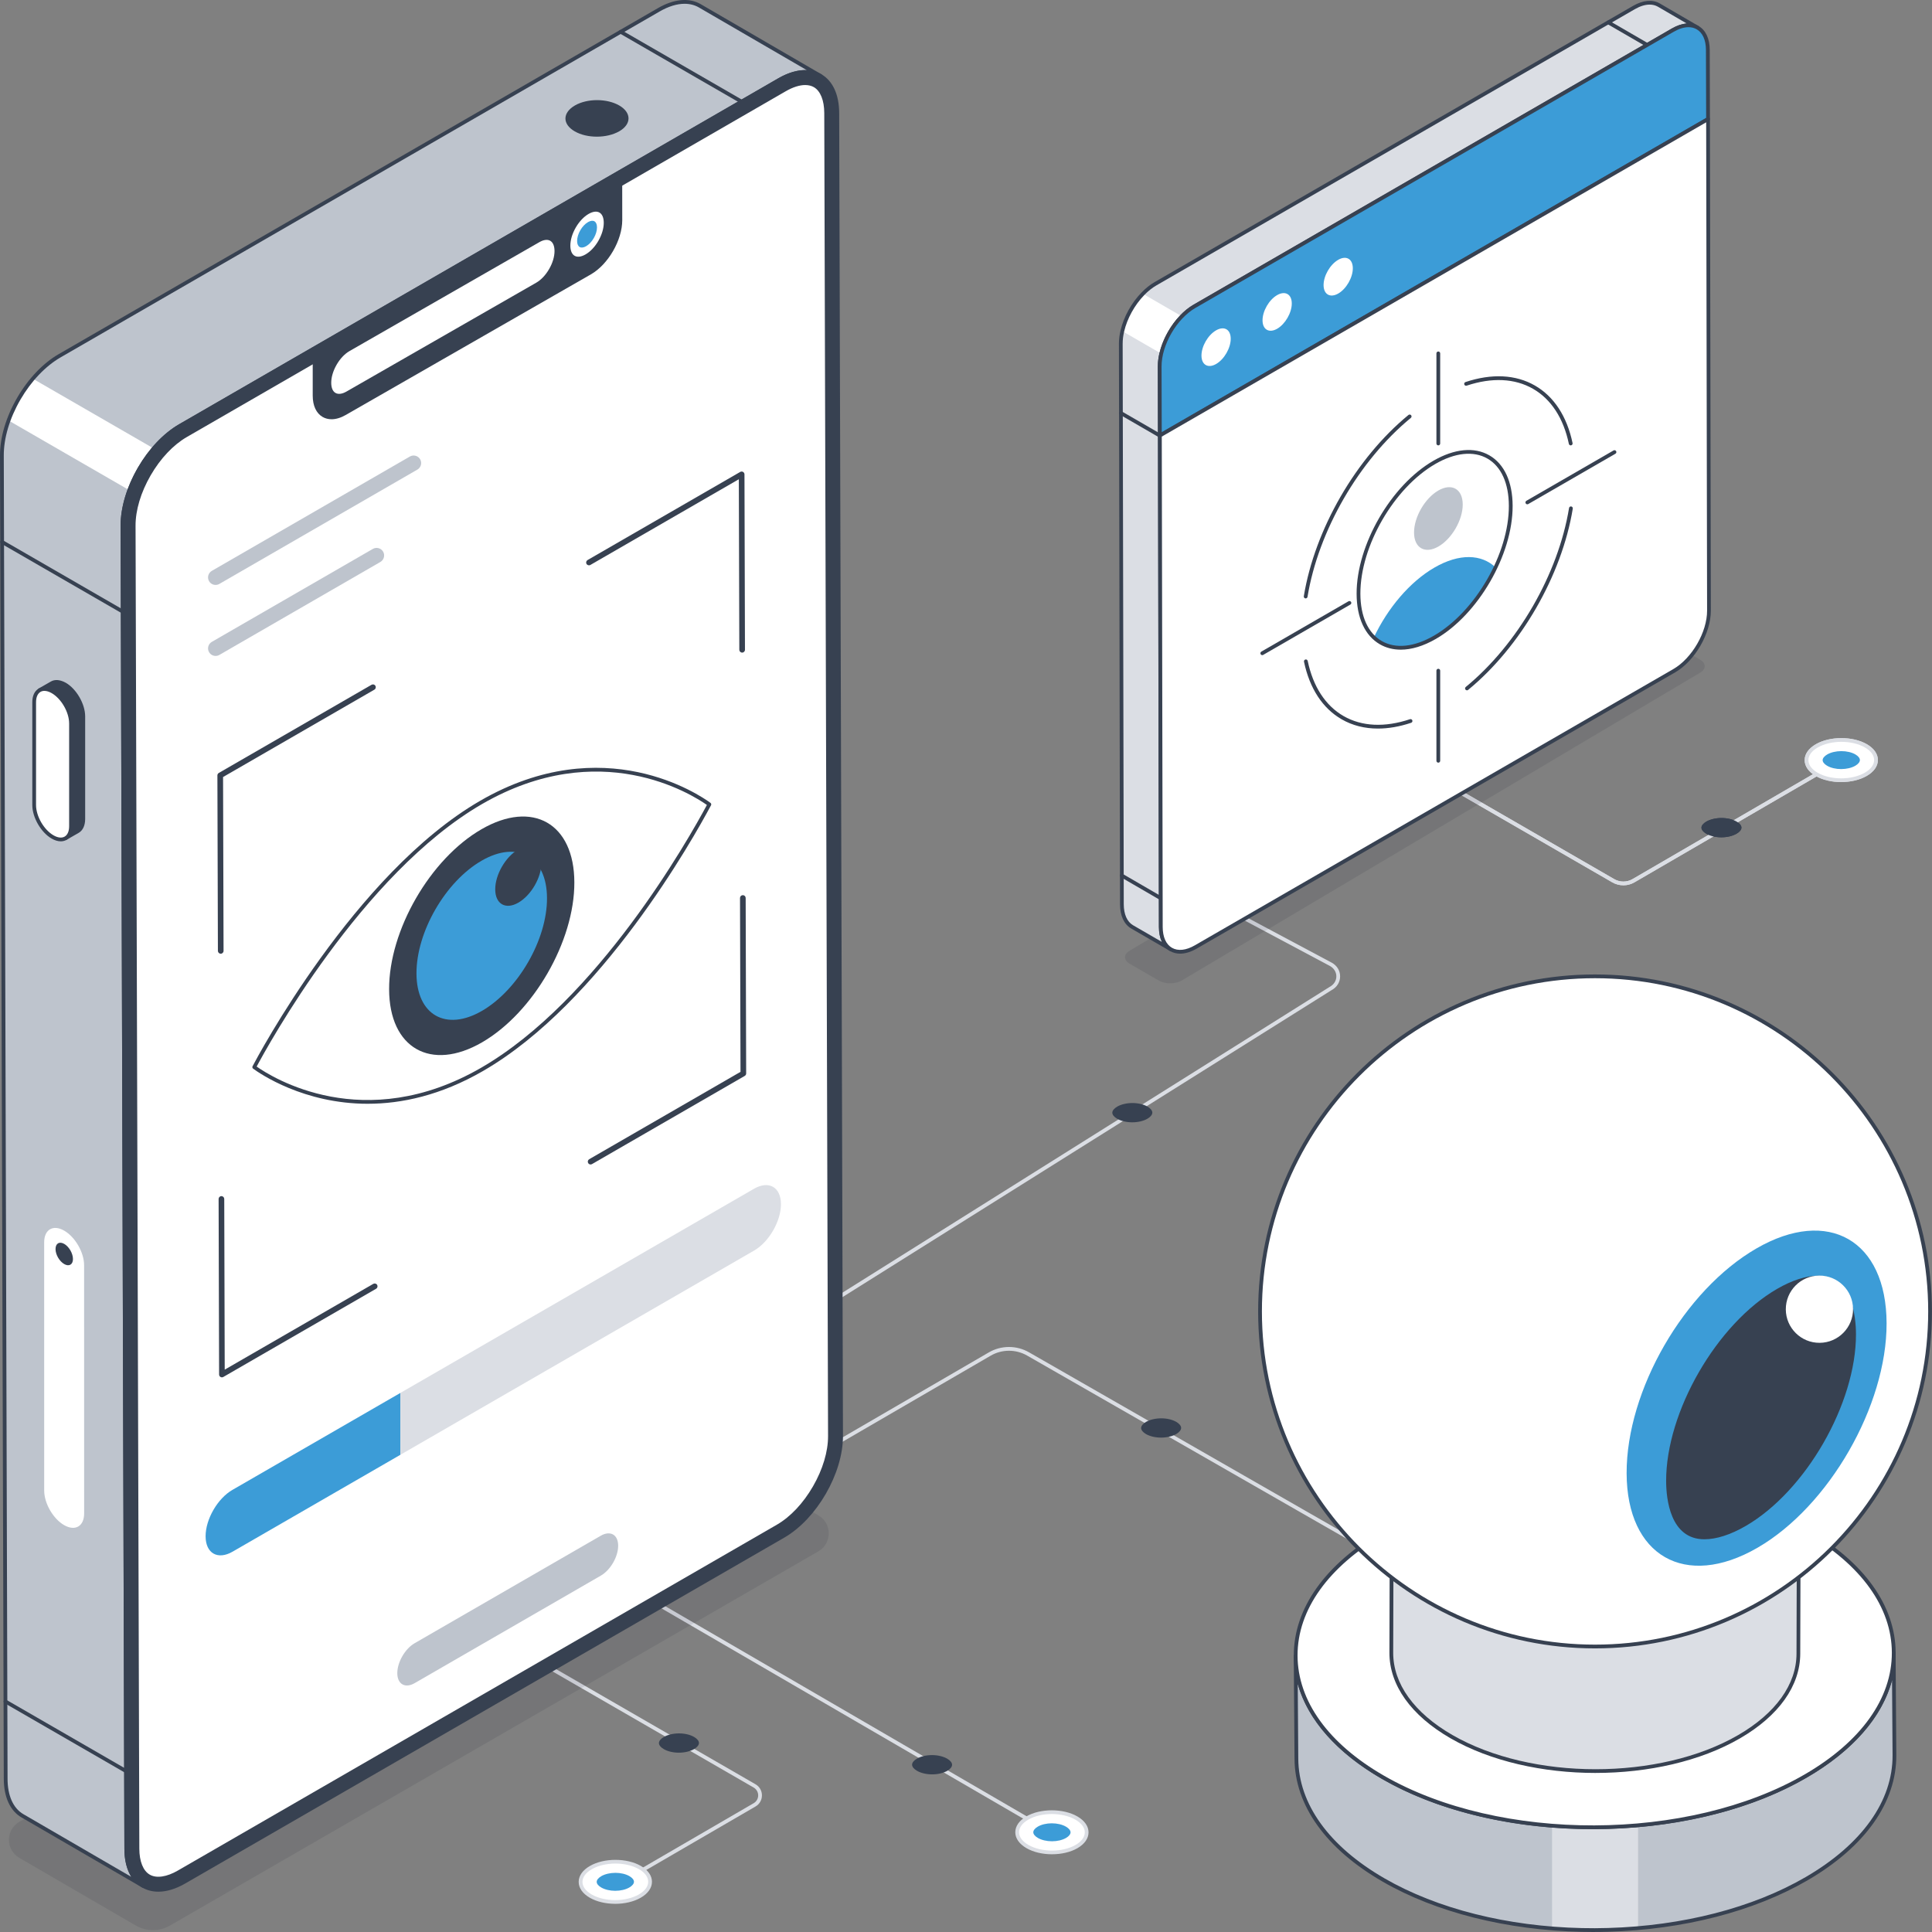 <svg width="160" height="160" viewBox="0 0 160 160" fill="none" xmlns="http://www.w3.org/2000/svg">
<rect x="0" y="0" width="160" height="160" fill="#808080" stroke="none"/>
<g clip-path="url(#clip0_12_17347)">
<path d="M132.883 139.656C132.856 139.656 132.83 139.65 132.806 139.635L85.068 112.266C84.134 111.727 82.975 111.73 82.045 112.271L59.514 125.365C59.439 125.408 59.344 125.383 59.301 125.308C59.258 125.234 59.283 125.138 59.358 125.095L81.889 112.001C82.916 111.403 84.195 111.402 85.224 111.996L132.96 139.365C133.036 139.408 133.061 139.503 133.018 139.578C132.989 139.628 132.937 139.656 132.883 139.656H132.883Z" fill="#DBDEE4"/>
<path d="M134.44 73.317C134.123 73.317 133.807 73.236 133.525 73.073L115.011 62.38C114.937 62.338 114.912 62.242 114.954 62.167C114.998 62.092 115.095 62.067 115.167 62.11L133.681 72.803C134.15 73.074 134.733 73.074 135.202 72.801L153.59 62.11C153.665 62.067 153.761 62.091 153.803 62.167C153.847 62.242 153.821 62.338 153.747 62.38L135.359 73.071C135.075 73.236 134.757 73.318 134.439 73.318L134.44 73.317Z" fill="#DBDEE4"/>
<path d="M150.458 61.768C149.331 62.419 149.325 63.475 150.445 64.126C151.565 64.778 153.388 64.777 154.515 64.126C155.642 63.476 155.647 62.419 154.527 61.769C153.408 61.117 151.585 61.117 150.458 61.769V61.768Z" fill="white"/>
<path d="M152.476 64.768C151.711 64.768 150.947 64.599 150.366 64.261C149.776 63.918 149.453 63.453 149.453 62.951C149.453 62.446 149.782 61.978 150.38 61.633C151.547 60.958 153.443 60.958 154.605 61.633C155.195 61.976 155.52 62.441 155.519 62.943C155.518 63.448 155.189 63.916 154.592 64.26C154.007 64.597 153.241 64.767 152.475 64.767L152.476 64.768ZM150.536 61.903C150.039 62.19 149.765 62.562 149.765 62.952C149.765 63.338 150.033 63.708 150.524 63.992C151.598 64.617 153.354 64.617 154.437 63.992C154.933 63.705 155.207 63.334 155.208 62.944C155.208 62.558 154.939 62.188 154.449 61.904C153.374 61.279 151.618 61.279 150.536 61.904V61.903Z" fill="#DBDEE4"/>
<path d="M152.48 63.691C152.919 63.691 153.344 63.592 153.647 63.417C153.889 63.276 154.028 63.104 154.029 62.945C154.029 62.787 153.893 62.617 153.655 62.478C153.355 62.304 152.932 62.205 152.492 62.205C152.053 62.205 151.628 62.304 151.326 62.479C151.083 62.62 150.944 62.792 150.944 62.952C150.944 63.11 151.08 63.28 151.318 63.419C151.617 63.593 152.041 63.692 152.48 63.692V63.691Z" fill="#3C9CD7"/>
<path d="M142.556 69.342C143.028 69.342 143.484 69.234 143.809 69.047C144.07 68.897 144.219 68.712 144.219 68.54C144.219 68.37 144.073 68.187 143.817 68.039C143.495 67.852 143.041 67.744 142.569 67.744C142.098 67.744 141.642 67.852 141.317 68.039C141.056 68.189 140.907 68.374 140.907 68.546C140.907 68.716 141.053 68.898 141.309 69.047C141.631 69.234 142.086 69.342 142.557 69.342H142.556Z" fill="#374151"/>
<path d="M134.44 73.317C134.123 73.317 133.807 73.236 133.525 73.073L115.011 62.38C114.937 62.338 114.912 62.242 114.954 62.167C114.998 62.092 115.095 62.067 115.167 62.11L133.681 72.803C134.15 73.074 134.733 73.074 135.202 72.801L153.59 62.11C153.665 62.067 153.761 62.091 153.803 62.167C153.847 62.242 153.821 62.338 153.747 62.38L135.359 73.071C135.075 73.236 134.757 73.318 134.439 73.318L134.44 73.317Z" fill="#DBDEE4"/>
<path d="M150.458 61.768C149.331 62.419 149.325 63.475 150.445 64.126C151.565 64.778 153.388 64.777 154.515 64.126C155.642 63.476 155.647 62.419 154.527 61.769C153.408 61.117 151.585 61.117 150.458 61.769V61.768Z" fill="white"/>
<path d="M152.476 64.768C151.711 64.768 150.947 64.599 150.366 64.261C149.776 63.918 149.453 63.453 149.453 62.951C149.453 62.446 149.782 61.978 150.38 61.633C151.547 60.958 153.443 60.958 154.605 61.633C155.195 61.976 155.52 62.441 155.519 62.943C155.518 63.448 155.189 63.916 154.592 64.26C154.007 64.597 153.241 64.767 152.475 64.767L152.476 64.768ZM150.536 61.903C150.039 62.19 149.765 62.562 149.765 62.952C149.765 63.338 150.033 63.708 150.524 63.992C151.598 64.617 153.354 64.617 154.437 63.992C154.933 63.705 155.207 63.334 155.208 62.944C155.208 62.558 154.939 62.188 154.449 61.904C153.374 61.279 151.618 61.279 150.536 61.904V61.903Z" fill="#DBDEE4"/>
<path d="M152.48 63.691C152.919 63.691 153.344 63.592 153.647 63.417C153.889 63.276 154.028 63.104 154.029 62.945C154.029 62.787 153.893 62.617 153.655 62.478C153.355 62.304 152.932 62.205 152.492 62.205C152.053 62.205 151.628 62.304 151.326 62.479C151.083 62.62 150.944 62.792 150.944 62.952C150.944 63.11 151.08 63.28 151.318 63.419C151.617 63.593 152.041 63.692 152.48 63.692V63.691Z" fill="#3C9CD7"/>
<path d="M142.556 69.342C143.028 69.342 143.484 69.234 143.809 69.047C144.07 68.897 144.219 68.712 144.219 68.54C144.219 68.37 144.073 68.187 143.817 68.039C143.495 67.852 143.041 67.744 142.569 67.744C142.098 67.744 141.642 67.852 141.317 68.039C141.056 68.189 140.907 68.374 140.907 68.546C140.907 68.716 141.053 68.898 141.309 69.047C141.631 69.234 142.086 69.342 142.557 69.342H142.556Z" fill="#374151"/>
<path d="M50.305 156.708C50.252 156.708 50.199 156.68 50.17 156.63C50.127 156.556 50.152 156.46 50.226 156.417L62.416 149.333C62.649 149.197 62.789 148.955 62.789 148.685C62.789 148.415 62.648 148.173 62.415 148.037L37.898 133.883C37.824 133.84 37.799 133.744 37.841 133.67C37.885 133.595 37.981 133.57 38.054 133.613L62.571 147.767C62.902 147.958 63.1 148.302 63.1 148.684C63.1 149.067 62.905 149.41 62.573 149.603L50.383 156.687C50.358 156.702 50.331 156.708 50.304 156.708H50.305Z" fill="#DBDEE4"/>
<path d="M86.995 151.899C86.967 151.899 86.941 151.893 86.916 151.878L46.295 128.264C46.221 128.22 46.196 128.125 46.239 128.051C46.282 127.975 46.378 127.951 46.452 127.993L87.072 151.608C87.147 151.652 87.172 151.747 87.129 151.821C87.1 151.871 87.048 151.899 86.994 151.899H86.995Z" fill="#DBDEE4"/>
<path d="M85.087 152.923C83.96 152.271 83.954 151.216 85.074 150.564C86.194 149.913 88.016 149.914 89.144 150.564C90.271 151.216 90.276 152.271 89.156 152.922C88.037 153.573 86.214 153.573 85.087 152.922V152.923Z" fill="white"/>
<path d="M87.124 153.563C86.359 153.563 85.593 153.395 85.009 153.057C84.411 152.712 84.082 152.243 84.082 151.739C84.082 151.237 84.405 150.771 84.995 150.428C86.157 149.753 88.052 149.753 89.222 150.428C89.819 150.774 90.148 151.241 90.148 151.746C90.148 152.248 89.825 152.713 89.235 153.056C88.654 153.393 87.89 153.562 87.124 153.562V153.563ZM87.106 150.23C86.397 150.23 85.69 150.386 85.153 150.698C84.662 150.983 84.393 151.353 84.394 151.739C84.394 152.128 84.669 152.501 85.166 152.788C86.248 153.413 88.004 153.413 89.079 152.788C89.569 152.503 89.838 152.134 89.838 151.748C89.838 151.359 89.563 150.987 89.067 150.699C88.525 150.387 87.814 150.23 87.107 150.23H87.106Z" fill="#DBDEE4"/>
<path d="M87.109 150.999C87.548 150.999 87.973 151.099 88.275 151.274C88.518 151.414 88.658 151.586 88.658 151.746C88.658 151.903 88.522 152.074 88.284 152.212C87.984 152.386 87.561 152.486 87.121 152.486C86.682 152.486 86.257 152.386 85.955 152.212C85.712 152.071 85.573 151.899 85.573 151.739C85.573 151.581 85.709 151.411 85.947 151.272C86.246 151.098 86.67 150.998 87.109 150.998V150.999Z" fill="#3C9CD7"/>
<path d="M77.185 145.349C77.657 145.349 78.113 145.457 78.438 145.643C78.699 145.794 78.848 145.979 78.848 146.151C78.848 146.32 78.701 146.503 78.446 146.652C78.124 146.839 77.669 146.946 77.197 146.946C76.726 146.946 76.269 146.839 75.945 146.652C75.684 146.502 75.535 146.317 75.535 146.145C75.535 145.975 75.68 145.792 75.937 145.643C76.259 145.457 76.713 145.349 77.185 145.349Z" fill="#374151"/>
<path d="M66.683 109.33C66.632 109.33 66.581 109.304 66.551 109.257C66.506 109.185 66.527 109.088 66.6 109.042L110.118 81.729C110.468 81.542 110.671 81.217 110.671 80.857C110.671 80.496 110.466 80.173 110.125 79.99L99.407 74.279C99.331 74.238 99.302 74.144 99.343 74.068C99.384 73.992 99.479 73.963 99.554 74.003L110.272 79.715C110.717 79.952 110.982 80.378 110.983 80.857C110.983 81.334 110.719 81.761 110.276 81.999L66.767 109.307C66.742 109.323 66.713 109.33 66.685 109.33H66.683Z" fill="#DBDEE4"/>
<path d="M107.301 137.137L107.362 145.649C107.38 149.299 109.791 152.934 114.59 155.697C118.513 157.961 123.429 159.296 128.534 159.705C129.359 159.77 130.186 159.814 131.014 159.832C131.736 159.851 132.458 159.847 133.177 159.825C134.005 159.803 134.832 159.756 135.657 159.683C140.765 159.242 145.685 157.874 149.619 155.585C154.491 152.748 156.916 149.044 156.89 145.347L156.832 136.887C156.832 140.566 154.411 144.253 149.554 147.074C145.641 149.357 140.741 150.72 135.657 151.161C134.836 151.238 134.005 151.286 133.177 151.311C132.455 151.336 131.733 151.34 131.014 151.322C130.186 151.307 129.359 151.264 128.534 151.201C123.407 150.796 118.47 149.459 114.531 147.187C109.733 144.424 107.322 140.789 107.3 137.139L107.301 137.137Z" fill="#BEC4CD"/>
<path d="M128.534 151.2V159.705C129.359 159.77 130.186 159.814 131.014 159.832C131.736 159.851 132.458 159.847 133.177 159.825C134.005 159.803 134.832 159.756 135.657 159.683V151.16C134.836 151.237 134.005 151.285 133.177 151.31C132.455 151.335 131.733 151.339 131.014 151.321C130.186 151.306 129.359 151.263 128.534 151.2Z" fill="#DBDEE4"/>
<path d="M131.948 160C131.631 160 131.318 159.996 131.011 159.988C124.777 159.851 118.917 158.375 114.512 155.833C109.821 153.131 107.226 149.515 107.207 145.651L107.144 137.16V137.14V137.138C107.144 137.051 107.224 136.979 107.3 136.982C107.386 136.982 107.455 137.05 107.456 137.137V137.159C107.488 140.9 110.027 144.412 114.609 147.051C118.992 149.579 124.819 151.04 131.017 151.164C131.728 151.182 132.453 151.179 133.171 151.153C139.332 150.972 145.121 149.475 149.474 146.938C154.118 144.24 156.675 140.67 156.675 136.886C156.675 136.799 156.744 136.73 156.83 136.73C156.916 136.73 156.985 136.799 156.985 136.885L157.044 145.345C157.071 149.26 154.461 152.945 149.696 155.719C145.273 158.292 139.407 159.806 133.18 159.98C132.765 159.993 132.353 159.999 131.947 159.999L131.948 160ZM107.473 139.459L107.518 145.648C107.537 149.397 110.076 152.918 114.668 155.562C119.029 158.079 124.835 159.541 131.018 159.676C131.714 159.693 132.438 159.691 133.171 159.668C139.348 159.495 145.161 157.997 149.54 155.449C154.206 152.733 156.76 149.145 156.734 145.347L156.691 139.143C155.884 142.185 153.446 144.99 149.632 147.208C145.235 149.771 139.392 151.283 133.181 151.466C132.457 151.491 131.727 151.495 131.01 151.477C124.761 151.352 118.881 149.876 114.453 147.322C110.716 145.17 108.308 142.436 107.473 139.459Z" fill="#374151"/>
<path d="M149.554 147.074C139.872 152.706 124.189 152.756 114.533 147.187C104.876 141.62 104.893 132.536 114.575 126.904C124.262 121.27 139.945 121.22 149.601 126.788C159.257 132.356 159.24 141.439 149.554 147.074H149.554Z" fill="white"/>
<path d="M131.895 151.479C125.571 151.479 119.263 150.096 114.456 147.323C109.75 144.61 107.155 140.98 107.147 137.104C107.139 133.201 109.751 129.532 114.498 126.77C124.21 121.12 139.993 121.068 149.681 126.654C154.387 129.368 156.982 132.997 156.989 136.873C156.996 140.775 154.384 144.447 149.634 147.21C144.743 150.055 138.312 151.48 131.896 151.48L131.895 151.479ZM132.241 122.805C125.879 122.805 119.503 124.218 114.654 127.039C110.006 129.743 107.451 133.317 107.458 137.103C107.465 140.864 110.005 144.398 114.611 147.052C124.212 152.589 139.853 152.538 149.475 146.939C154.125 144.235 156.682 140.659 156.675 136.873C156.668 133.113 154.128 129.579 149.523 126.924C144.76 124.177 138.507 122.806 132.241 122.806V122.805Z" fill="#374151"/>
<path d="M148.969 124.769L148.934 136.964C148.927 139.447 147.297 141.926 144.036 143.821C137.479 147.632 126.797 147.629 120.194 143.816C116.874 141.899 115.215 139.382 115.223 136.867L115.257 124.672C115.25 127.185 116.908 129.703 120.229 131.62C126.832 135.433 137.514 135.437 144.071 131.626C147.332 129.731 148.962 127.251 148.969 124.769Z" fill="#DBDEE4"/>
<path d="M132.139 146.828C127.792 146.828 123.437 145.868 120.115 143.951C116.852 142.066 115.059 139.551 115.066 136.867L115.1 124.672C115.1 124.586 115.17 124.516 115.256 124.516C115.342 124.516 115.411 124.587 115.411 124.672C115.404 127.239 117.142 129.658 120.305 131.485C126.859 135.268 137.485 135.272 143.99 131.49C147.091 129.688 148.804 127.3 148.811 124.767C148.811 124.681 148.881 124.612 148.967 124.612C149.053 124.612 149.122 124.683 149.122 124.768L149.088 136.963C149.079 139.612 147.313 142.094 144.112 143.955C140.817 145.869 136.481 146.827 132.136 146.827L132.139 146.828ZM115.408 126.585L115.379 136.867C115.371 139.434 117.109 141.853 120.272 143.68C126.827 147.464 137.451 147.466 143.958 143.686C147.06 141.883 148.772 139.496 148.779 136.963L148.808 126.676C148.167 128.594 146.567 130.354 144.15 131.759C137.557 135.591 126.791 135.588 120.151 131.754C117.677 130.326 116.048 128.535 115.408 126.584V126.585Z" fill="#374151"/>
<path d="M159.84 108.607C159.84 123.93 147.42 136.357 132.091 136.357C116.763 136.357 104.349 123.93 104.349 108.607C104.349 93.283 116.769 80.856 132.091 80.856C147.414 80.856 159.84 93.283 159.84 108.607Z" fill="white"/>
<path d="M132.091 136.513C116.708 136.513 104.194 123.994 104.194 108.607C104.194 93.219 116.709 80.7 132.091 80.7C147.474 80.7 159.996 93.219 159.996 108.607C159.996 123.994 147.478 136.513 132.091 136.513ZM132.091 81.012C116.88 81.012 104.506 93.39 104.506 108.607C104.506 123.823 116.88 136.201 132.091 136.201C147.302 136.201 159.685 123.823 159.685 108.607C159.685 93.39 147.306 81.012 132.091 81.012Z" fill="#374151"/>
<path d="M145.466 103.387C151.402 99.959 156.22 102.704 156.239 109.585C156.258 116.409 151.472 124.757 145.536 128.185C139.547 131.642 134.73 128.838 134.71 122.015C134.69 115.134 139.476 106.846 145.465 103.388L145.466 103.387Z" fill="#3C9CD7"/>
<path d="M141.153 127.477C138.304 127.477 137.987 124.107 137.982 122.659C137.966 116.915 142.178 109.624 147.179 106.736C148.408 106.026 149.576 105.651 150.557 105.651C153.385 105.651 153.7 109.034 153.704 110.489C153.72 116.233 149.532 123.512 144.557 126.383C143.319 127.099 142.141 127.477 141.152 127.477H141.153Z" fill="#374151"/>
<path d="M150.698 111.207C152.235 111.195 153.473 109.94 153.461 108.402C153.45 106.864 152.194 105.627 150.657 105.638C149.119 105.649 147.882 106.905 147.893 108.443C147.904 109.981 149.16 111.218 150.698 111.207Z" fill="white"/>
<g opacity="0.1">
<path d="M67.771 128.477L14.082 159.464C13.202 159.972 12.116 159.97 11.236 159.459L1.597 153.857C0.452 153.192 0.454 151.537 1.601 150.876L55.833 119.558C56.367 119.249 57.026 119.25 57.559 119.561L67.775 125.496C68.921 126.161 68.918 127.816 67.771 128.478V128.477Z" fill="#111928"/>
</g>
<path d="M57.949 0.477C57.084 -0.022 55.873 0.051 54.546 0.82L4.934 29.469C4.134 29.93 3.382 30.585 2.725 31.367C2.293 31.865 1.899 32.425 1.561 33.01C1.223 33.594 0.937 34.2 0.711 34.825C0.353 35.804 0.151 36.8 0.16 37.736L0.472 147.302C0.47 148.821 1.002 149.883 1.861 150.379L11.858 156.182C10.992 155.683 10.455 154.616 10.459 153.108L10.142 43.538C10.133 42.587 10.339 41.584 10.71 40.597C10.935 39.972 11.228 39.369 11.565 38.785C11.902 38.2 12.293 37.647 12.728 37.142C13.383 36.367 14.132 35.717 14.921 35.258L64.528 6.621C65.87 5.853 67.066 5.78 67.949 6.29L57.949 0.477Z" fill="#BEC4CD"/>
<path d="M12.729 37.142L2.725 31.367C2.293 31.865 1.899 32.425 1.561 33.01C1.223 33.594 0.937 34.2 0.711 34.825L10.71 40.597C10.935 39.972 11.228 39.369 11.565 38.785C11.902 38.2 12.294 37.647 12.729 37.142H12.729Z" fill="white"/>
<path d="M11.856 156.34C11.829 156.34 11.802 156.333 11.778 156.319C11.774 156.317 11.77 156.314 11.766 156.312L1.785 150.514C0.838 149.967 0.315 148.827 0.314 147.304L9.67836e-05 37.738C-0.008 36.232 0.499 34.525 1.427 32.931C2.34 31.36 3.558 30.082 4.854 29.331L54.467 0.684C55.801 -0.092 57.068 -0.212 58.029 0.344L68.027 6.151C68.101 6.195 68.127 6.29 68.084 6.364C68.04 6.438 67.944 6.464 67.871 6.421H67.869C67.01 5.926 65.852 6.045 64.608 6.756L15 35.397C13.753 36.116 12.581 37.348 11.699 38.863C10.79 40.425 10.293 42.086 10.299 43.539L10.614 153.105C10.609 154.503 11.074 155.545 11.922 156.042L11.934 156.049C12.008 156.092 12.034 156.187 11.991 156.262C11.962 156.311 11.909 156.34 11.856 156.34ZM56.695 0.313C56.062 0.313 55.357 0.528 54.623 0.954L5.01 29.601C3.76 30.326 2.583 31.564 1.696 33.088C0.797 34.635 0.305 36.286 0.313 37.737L0.626 147.304C0.626 148.711 1.094 149.755 1.942 150.245L10.871 155.432C10.496 154.832 10.298 154.04 10.302 153.105L9.988 43.54C9.981 42.032 10.493 40.315 11.43 38.706C12.338 37.145 13.551 35.873 14.844 35.127L64.454 6.486C65.29 6.007 66.091 5.776 66.819 5.811L57.873 0.614C57.524 0.412 57.126 0.313 56.695 0.313Z" fill="#374151"/>
<path d="M61.416 8.574C61.389 8.574 61.363 8.568 61.338 8.553L51.322 2.77C51.248 2.727 51.222 2.631 51.265 2.557C51.308 2.482 51.405 2.456 51.478 2.5L61.494 8.283C61.569 8.326 61.594 8.422 61.551 8.496C61.522 8.546 61.47 8.574 61.416 8.574Z" fill="#374151"/>
<path d="M5.374 56.681C4.953 56.447 4.571 56.417 4.297 56.574L3.281 57.157C3.561 57.003 3.937 57.028 4.359 57.264C5.2 57.749 5.881 58.932 5.883 59.906V68.418C5.879 68.915 5.707 69.255 5.43 69.419L6.445 68.837C6.722 68.673 6.895 68.332 6.899 67.836V59.323C6.897 58.349 6.216 57.167 5.375 56.681H5.374Z" fill="#374151"/>
<path d="M5.428 69.575C5.375 69.575 5.322 69.547 5.293 69.497C5.25 69.423 5.275 69.328 5.349 69.284C5.588 69.143 5.722 68.835 5.726 68.416V59.905C5.723 58.982 5.074 57.856 4.279 57.397C3.923 57.2 3.594 57.16 3.354 57.293C3.281 57.334 3.186 57.307 3.143 57.232C3.102 57.158 3.128 57.063 3.202 57.02L4.218 56.438C4.547 56.247 4.984 56.285 5.448 56.544C5.448 56.544 5.449 56.544 5.45 56.544C6.331 57.053 7.05 58.298 7.053 59.322V67.834C7.048 68.368 6.861 68.771 6.522 68.97L5.505 69.554C5.48 69.567 5.454 69.574 5.428 69.574L5.428 69.575ZM3.971 56.941C4.12 56.977 4.277 57.039 4.434 57.127C5.318 57.637 6.036 58.883 6.039 59.905V68.417C6.037 68.606 6.013 68.778 5.967 68.931L6.368 68.702C6.605 68.561 6.739 68.253 6.742 67.835V59.323C6.74 58.4 6.093 57.276 5.297 56.817C4.934 56.614 4.607 56.576 4.375 56.709L3.971 56.941Z" fill="#374151"/>
<path d="M5.88 59.907C5.88 58.93 5.198 57.748 4.354 57.265C3.512 56.781 2.829 57.18 2.829 58.157V66.672C2.83 67.649 3.513 68.831 4.355 69.314C5.198 69.798 5.881 69.399 5.881 68.422V59.907H5.88Z" fill="white"/>
<path d="M5.033 69.676C4.798 69.676 4.541 69.6 4.279 69.449C3.394 68.942 2.675 67.696 2.675 66.672V58.157C2.674 57.625 2.861 57.224 3.2 57.027C3.538 56.832 3.977 56.868 4.433 57.13C5.317 57.637 6.036 58.883 6.036 59.907V68.422C6.037 68.954 5.851 69.355 5.511 69.552C5.367 69.634 5.206 69.676 5.033 69.676ZM3.679 57.215C3.56 57.215 3.451 57.242 3.356 57.297C3.117 57.436 2.985 57.741 2.985 58.157V66.672C2.986 67.597 3.635 68.721 4.433 69.179C4.79 69.383 5.118 69.42 5.354 69.283C5.593 69.144 5.726 68.839 5.726 68.423V59.908H5.725C5.725 58.983 5.075 57.859 4.278 57.401C4.063 57.278 3.859 57.216 3.679 57.216V57.215Z" fill="#374151"/>
<path d="M6.965 104.778C6.965 103.72 6.225 102.438 5.311 101.914C4.397 101.391 3.658 101.823 3.658 102.882L3.66 123.442C3.66 124.501 4.401 125.783 5.314 126.306C6.228 126.83 6.968 126.398 6.968 125.339L6.965 104.778Z" fill="white"/>
<path d="M6.042 104.269C6.042 104.729 5.717 104.913 5.32 104.685C4.919 104.455 4.599 103.902 4.599 103.443C4.599 102.972 4.918 102.785 5.32 103.015C5.716 103.243 6.042 103.798 6.042 104.269Z" fill="#374151"/>
<path d="M15.267 155.846C12.617 157.376 10.466 156.15 10.457 153.105L10.144 43.54C10.134 40.495 12.272 36.792 14.922 35.263L64.532 6.619C67.182 5.088 69.333 6.315 69.342 9.36L69.655 118.925C69.664 121.97 67.527 125.672 64.877 127.202L15.266 155.845L15.267 155.846Z" fill="#374151"/>
<path d="M13.114 156.662C12.63 156.662 12.181 156.549 11.785 156.321C10.833 155.773 10.306 154.631 10.301 153.106L9.988 43.541C9.979 40.454 12.157 36.68 14.844 35.128L64.454 6.485C65.79 5.713 67.055 5.592 68.013 6.144C68.966 6.692 69.493 7.835 69.498 9.36L69.811 118.925C69.819 122.012 67.641 125.785 64.955 127.337L15.344 155.981C14.56 156.434 13.8 156.662 13.113 156.662H13.114ZM66.684 6.115C66.051 6.115 65.345 6.33 64.61 6.755L14.999 35.398C12.399 36.9 10.29 40.553 10.299 43.54L10.612 153.105C10.616 154.514 11.088 155.56 11.94 156.051C12.798 156.546 13.953 156.425 15.189 155.712L64.799 127.068C67.399 125.566 69.509 121.915 69.5 118.927L69.186 9.361C69.181 7.952 68.71 6.906 67.858 6.415C67.511 6.215 67.115 6.116 66.684 6.116V6.115Z" fill="#374151"/>
<path d="M67.477 7.081C68.069 7.423 68.414 8.256 68.417 9.361L68.731 118.927C68.735 120.24 68.286 121.746 67.462 123.172C66.642 124.593 65.559 125.741 64.414 126.404L14.805 155.046C13.832 155.609 12.926 155.734 12.323 155.385C11.73 155.043 11.385 154.21 11.382 153.105L11.069 43.539C11.064 42.226 11.514 40.72 12.337 39.294C13.157 37.873 14.24 36.725 15.385 36.062L64.995 7.422C65.968 6.858 66.873 6.733 67.477 7.082V7.081Z" fill="white"/>
<path d="M13.112 155.735C12.788 155.735 12.494 155.665 12.246 155.52C11.602 155.149 11.23 154.268 11.227 153.106L10.913 43.54C10.909 42.2 11.366 40.665 12.202 39.217C13.036 37.774 14.139 36.606 15.307 35.929L64.917 7.287C65.94 6.693 66.901 6.569 67.555 6.947C68.199 7.319 68.57 8.199 68.573 9.361L68.886 118.927C68.891 120.268 68.433 121.802 67.597 123.25C66.763 124.694 65.662 125.861 64.492 126.539L14.883 155.181C14.248 155.548 13.639 155.735 13.111 155.735H13.112ZM66.686 7.042C66.217 7.042 65.661 7.216 65.074 7.556L15.463 36.198C14.342 36.849 13.279 37.976 12.473 39.373C11.664 40.774 11.221 42.253 11.226 43.539L11.539 153.105C11.542 154.153 11.856 154.936 12.403 155.25C12.955 155.57 13.804 155.445 14.729 154.911L64.338 126.269C65.46 125.619 66.522 124.491 67.328 123.094C68.137 121.694 68.58 120.214 68.576 118.928L68.262 9.362C68.259 8.314 67.945 7.532 67.4 7.217C67.198 7.101 66.957 7.043 66.686 7.043V7.042Z" fill="#374151"/>
<path d="M28.568 34.225C29.304 33.806 47.996 23.081 48.863 22.584C50.249 21.788 51.376 19.835 51.378 18.236L51.375 15.321C50.508 15.819 27.044 29.282 26.055 29.849V32.762C26.056 34.363 27.182 35.022 28.568 34.226V34.225Z" fill="#374151"/>
<path d="M27.454 34.72C27.187 34.72 26.939 34.657 26.718 34.53C26.19 34.225 25.899 33.597 25.898 32.762V29.849C25.898 29.793 25.929 29.741 25.977 29.714L51.296 15.187C51.343 15.16 51.404 15.159 51.451 15.187C51.499 15.215 51.529 15.266 51.529 15.322L51.532 18.237C51.531 19.889 50.367 21.899 48.94 22.719L45.842 24.496C40.443 27.594 29.207 34.04 28.643 34.361C28.227 34.601 27.822 34.721 27.452 34.721L27.454 34.72ZM26.211 29.939V32.761C26.211 33.481 26.447 34.013 26.874 34.26C27.297 34.505 27.872 34.445 28.49 34.09C29.054 33.769 40.289 27.323 45.688 24.225L48.785 22.448C50.126 21.677 51.22 19.788 51.221 18.236L51.218 15.591L26.211 29.939Z" fill="#374151"/>
<path d="M45.477 22.28C45.765 21.783 45.923 21.253 45.923 20.792C45.923 20.376 45.797 20.075 45.568 19.941C45.342 19.811 45.024 19.85 44.671 20.052L28.945 29.074C28.545 29.303 28.166 29.704 27.878 30.203C27.589 30.704 27.43 31.235 27.431 31.7C27.431 32.111 27.556 32.41 27.784 32.541C28.012 32.672 28.331 32.633 28.685 32.431L44.411 23.41C44.811 23.181 45.189 22.779 45.477 22.28Z" fill="white"/>
<path d="M49.556 19.941C49.843 19.443 50.001 18.915 50.001 18.454C50.001 18.038 49.876 17.736 49.646 17.604C49.42 17.472 49.101 17.512 48.747 17.715C48.348 17.945 47.969 18.346 47.681 18.845C47.392 19.345 47.233 19.877 47.233 20.342C47.233 20.752 47.359 21.051 47.587 21.183C47.814 21.314 48.134 21.275 48.488 21.072C48.89 20.842 49.269 20.441 49.557 19.941H49.556Z" fill="white"/>
<path d="M49.175 19.718C49.346 19.423 49.44 19.109 49.44 18.834C49.44 18.587 49.365 18.407 49.229 18.329C49.095 18.251 48.904 18.274 48.694 18.395C48.457 18.531 48.232 18.77 48.06 19.066C47.888 19.363 47.794 19.68 47.794 19.956C47.794 20.2 47.868 20.377 48.004 20.456C48.139 20.534 48.329 20.511 48.539 20.391C48.777 20.254 49.003 20.016 49.174 19.718H49.175Z" fill="#3C9CD7"/>
<path d="M51.292 10.868C52.309 10.28 52.301 9.327 51.291 8.739C50.266 8.144 48.634 8.144 47.615 8.732C46.572 9.334 46.566 10.28 47.59 10.875C48.601 11.463 50.247 11.471 51.292 10.868Z" fill="#374151"/>
<path d="M10.164 50.806C10.137 50.806 10.111 50.8 10.086 50.785L0.099 45.02C0.024 44.978 -0.001 44.882 0.042 44.807C0.085 44.732 0.181 44.707 0.255 44.75L10.241 50.516C10.315 50.558 10.341 50.654 10.298 50.728C10.269 50.778 10.217 50.806 10.163 50.806H10.164Z" fill="#374151"/>
<path d="M10.438 146.831C10.411 146.831 10.385 146.825 10.36 146.81L0.374 141.045C0.299 141.003 0.274 140.907 0.317 140.832C0.36 140.757 0.456 140.733 0.529 140.775L10.516 146.54C10.59 146.583 10.616 146.679 10.573 146.753C10.544 146.803 10.492 146.831 10.438 146.831Z" fill="#374151"/>
<path d="M61.461 54.046C61.331 54.046 61.228 53.942 61.227 53.813L61.187 39.689L48.894 46.786C48.783 46.85 48.639 46.813 48.574 46.701C48.509 46.59 48.547 46.446 48.66 46.381L61.303 39.082C61.374 39.04 61.463 39.04 61.537 39.082C61.608 39.124 61.654 39.201 61.654 39.284L61.695 53.812C61.695 53.941 61.591 54.046 61.462 54.046H61.461Z" fill="#374151"/>
<path d="M48.912 96.437C48.831 96.437 48.753 96.396 48.709 96.32C48.645 96.209 48.683 96.066 48.795 96.001L61.326 88.766L61.285 74.368C61.285 74.238 61.389 74.133 61.519 74.133C61.648 74.133 61.752 74.237 61.753 74.366L61.794 88.899C61.794 88.982 61.75 89.06 61.677 89.102L49.029 96.404C48.993 96.425 48.952 96.435 48.912 96.435V96.437Z" fill="#374151"/>
<path d="M18.378 114.065C18.339 114.065 18.298 114.055 18.262 114.034C18.19 113.992 18.145 113.915 18.145 113.832L18.104 99.293C18.104 99.164 18.208 99.058 18.337 99.058C18.466 99.058 18.57 99.163 18.571 99.292L18.61 113.428L30.914 106.324C31.025 106.26 31.169 106.298 31.234 106.409C31.298 106.521 31.26 106.664 31.148 106.729L18.494 114.035C18.458 114.056 18.418 114.066 18.378 114.066L18.378 114.065Z" fill="#374151"/>
<path d="M18.28 78.981C18.15 78.981 18.047 78.877 18.046 78.748L18.004 64.215C18.004 64.132 18.049 64.054 18.121 64.012L30.77 56.71C30.88 56.646 31.024 56.684 31.09 56.795C31.154 56.907 31.116 57.05 31.004 57.115L18.473 64.35L18.514 78.748C18.514 78.878 18.409 78.983 18.281 78.983L18.28 78.981Z" fill="#374151"/>
<path d="M19.246 123.388C18.017 124.097 17.023 125.819 17.027 127.231C17.03 128.642 18.032 129.212 19.26 128.504L33.153 120.483V115.359L19.246 123.388Z" fill="#3C9CD7"/>
<path d="M62.441 98.45L33.153 115.358V120.482L62.456 103.564C63.684 102.855 64.678 101.133 64.675 99.722C64.671 98.31 63.67 97.74 62.441 98.45Z" fill="#DBDEE4"/>
<path d="M34.335 136.086C33.541 136.545 32.901 137.655 32.903 138.566C32.906 139.479 33.551 139.846 34.345 139.388L49.762 130.485C50.556 130.027 51.197 128.917 51.194 128.005C51.191 127.093 50.546 126.726 49.752 127.183L34.335 136.086Z" fill="#BEC4CD"/>
<path d="M17.854 48.441C17.638 48.441 17.429 48.33 17.313 48.13C17.141 47.832 17.243 47.45 17.541 47.277L33.943 37.808C34.239 37.636 34.622 37.738 34.795 38.036C34.968 38.334 34.865 38.716 34.567 38.889L18.166 48.358C18.068 48.415 17.96 48.441 17.854 48.441Z" fill="#BEC4CD"/>
<path d="M17.854 54.321C17.638 54.321 17.429 54.209 17.313 54.009C17.141 53.711 17.243 53.33 17.541 53.157L30.876 45.459C31.173 45.287 31.555 45.388 31.729 45.687C31.901 45.985 31.798 46.367 31.5 46.54L18.166 54.238C18.068 54.295 17.96 54.321 17.854 54.321Z" fill="#BEC4CD"/>
<path d="M58.745 66.617C58.32 67.411 50.343 82.543 39.918 88.564C29.503 94.575 21.479 88.687 21.054 88.374C21.47 87.581 29.447 72.457 39.852 66.446C50.277 60.425 58.319 66.305 58.745 66.616V66.617Z" fill="white"/>
<path d="M30.459 91.41C25.155 91.41 21.535 88.921 20.963 88.501C20.9 88.456 20.881 88.371 20.916 88.303C21.256 87.653 29.357 72.33 39.775 66.312C50.012 60.399 57.964 65.85 58.839 66.491C58.901 66.537 58.92 66.623 58.884 66.69L58.861 66.731C57.434 69.404 49.818 83.027 39.998 88.698C36.487 90.725 33.242 91.409 30.46 91.409L30.459 91.41ZM21.256 88.328C22.527 89.222 30.141 94.028 39.841 88.43C49.495 82.854 57.021 69.503 58.543 66.664C57.27 65.768 49.659 60.963 39.931 66.582C29.951 72.347 22.096 86.75 21.256 88.327V88.328Z" fill="#374151"/>
<path d="M47.565 73.073C47.584 77.95 44.163 83.867 39.919 86.324C35.684 88.772 32.235 86.806 32.225 81.928C32.206 77.051 35.627 71.126 39.871 68.677C44.115 66.22 47.556 68.195 47.565 73.073Z" fill="#374151"/>
<path d="M45.3 74.38C45.313 77.817 42.902 81.986 39.912 83.717C36.929 85.442 34.498 84.057 34.491 80.62C34.478 77.183 36.889 73.008 39.879 71.283C42.869 69.552 45.293 70.944 45.3 74.38Z" fill="#3C9CD7"/>
<path d="M44.841 71.445C44.845 72.661 43.992 74.138 42.933 74.752C41.876 75.362 41.015 74.872 41.013 73.654C41.008 72.438 41.862 70.958 42.921 70.347C43.98 69.734 44.838 70.227 44.841 71.445Z" fill="#374151"/>
<g opacity="0.1">
<path d="M140.788 54.627C141.306 54.926 141.308 55.41 140.794 55.709L97.847 81.212C97.335 81.51 96.498 81.511 95.98 81.212L93.559 79.814C93.042 79.515 93.04 79.03 93.553 78.732L136.5 53.229C137.014 52.93 137.849 52.93 138.367 53.229L140.788 54.627Z" fill="#111928"/>
</g>
<path d="M140.594 2.292C140.069 1.984 139.344 2.03 138.542 2.489L98.916 25.371C98.548 25.583 98.2 25.865 97.877 26.198C97.065 27.03 96.43 28.175 96.173 29.289C96.087 29.647 96.041 30.005 96.041 30.348L96.132 76.771C96.132 77.684 96.46 78.32 96.974 78.622L93.752 76.756C93.237 76.453 92.914 75.813 92.909 74.9L92.818 28.473C92.818 28.135 92.859 27.782 92.944 27.424C93.202 26.309 93.832 25.169 94.649 24.332C94.967 24 95.325 23.712 95.692 23.5L135.318 0.622C136.12 0.159 136.846 0.118 137.37 0.416L140.593 2.292H140.594Z" fill="#DBDEE4"/>
<path d="M97.877 26.198C97.065 27.029 96.43 28.175 96.173 29.289L92.945 27.423C93.203 26.308 93.833 25.169 94.65 24.331L97.877 26.198Z" fill="white"/>
<path d="M96.975 78.778C96.948 78.778 96.921 78.772 96.897 78.757H96.896C96.896 78.757 96.896 78.757 96.896 78.756L93.675 76.891C93.087 76.545 92.76 75.838 92.755 74.901L92.665 28.473C92.665 28.113 92.708 27.748 92.795 27.387C93.059 26.242 93.695 25.089 94.539 24.223C94.868 23.877 95.241 23.58 95.617 23.364L135.24 0.487C136.061 0.013 136.847 -0.062 137.447 0.28L140.662 2.151C140.662 2.151 140.668 2.155 140.672 2.156C140.745 2.2 140.771 2.295 140.727 2.369C140.684 2.444 140.589 2.469 140.514 2.426C140.022 2.136 139.348 2.206 138.618 2.623L98.993 25.505C98.65 25.702 98.312 25.972 97.989 26.306C97.195 27.119 96.572 28.247 96.323 29.324C96.239 29.675 96.196 30.02 96.196 30.348L96.287 76.769C96.287 77.586 96.559 78.196 97.052 78.486C97.052 78.486 97.052 78.486 97.053 78.486C97.126 78.529 97.151 78.624 97.108 78.698C97.079 78.748 97.027 78.775 96.973 78.775L96.975 78.778ZM136.616 0.381C136.245 0.381 135.829 0.507 135.396 0.757L95.77 23.634C95.42 23.836 95.071 24.113 94.761 24.438C93.967 25.254 93.344 26.382 93.096 27.457C93.015 27.795 92.974 28.136 92.974 28.471L93.065 74.898C93.07 75.721 93.341 76.333 93.83 76.621L96.225 78.008C96.061 77.666 95.975 77.249 95.975 76.771L95.885 30.349C95.885 29.996 95.93 29.628 96.02 29.254C96.281 28.126 96.933 26.943 97.765 26.09C98.108 25.736 98.469 25.448 98.837 25.236L138.463 2.354C138.89 2.11 139.304 1.972 139.686 1.944L137.293 0.551C137.093 0.438 136.865 0.381 136.617 0.381H136.616Z" fill="#374151"/>
<path d="M96.056 36.232C96.029 36.232 96.002 36.226 95.978 36.212L92.755 34.346C92.68 34.303 92.656 34.207 92.698 34.133C92.742 34.059 92.838 34.033 92.911 34.076L96.134 35.941C96.209 35.985 96.234 36.08 96.191 36.154C96.162 36.204 96.109 36.232 96.056 36.232Z" fill="#374151"/>
<path d="M96.127 74.538C96.1 74.538 96.073 74.531 96.048 74.517L92.825 72.646C92.751 72.603 92.725 72.507 92.769 72.433C92.811 72.358 92.907 72.333 92.982 72.376L96.205 74.247C96.279 74.29 96.304 74.386 96.261 74.46C96.232 74.51 96.18 74.538 96.126 74.538H96.127Z" fill="#374151"/>
<path d="M136.407 3.874C136.38 3.874 136.354 3.868 136.33 3.853L133.112 1.988C133.037 1.944 133.012 1.849 133.055 1.775C133.098 1.7 133.194 1.675 133.268 1.718L136.485 3.583C136.561 3.627 136.585 3.722 136.542 3.796C136.513 3.846 136.462 3.874 136.407 3.874Z" fill="#374151"/>
<path d="M141.436 4.139C141.43 2.31 140.132 1.575 138.541 2.493L98.917 25.371C97.323 26.291 96.036 28.52 96.04 30.348L96.057 36.068L141.452 9.859L141.436 4.139Z" fill="#3C9CD7"/>
<path d="M96.057 36.224C96.03 36.224 96.004 36.217 95.979 36.203C95.931 36.175 95.901 36.125 95.901 36.068L95.885 30.348C95.879 28.473 97.204 26.179 98.839 25.235L138.463 2.358C139.288 1.883 140.071 1.811 140.669 2.155C141.262 2.496 141.59 3.201 141.593 4.139L141.609 9.859C141.609 9.915 141.579 9.967 141.531 9.994L96.136 36.203C96.111 36.217 96.085 36.224 96.058 36.224H96.057ZM139.835 2.252C139.465 2.252 139.051 2.378 138.618 2.628L98.994 25.506C97.446 26.4 96.19 28.572 96.196 30.348L96.211 35.798L141.296 9.769L141.279 4.14C141.277 3.318 141.005 2.709 140.512 2.426C140.312 2.31 140.083 2.252 139.834 2.252H139.835Z" fill="#374151"/>
<path d="M96.057 36.068L96.134 76.772C96.139 78.605 97.434 79.343 99.028 78.422L138.652 55.545C140.243 54.626 141.534 52.396 141.529 50.563L141.452 9.858L96.057 36.068Z" fill="white"/>
<path d="M97.733 78.977C97.431 78.977 97.15 78.906 96.902 78.763C96.309 78.421 95.981 77.715 95.978 76.774L95.901 36.068C95.901 36.012 95.931 35.961 95.979 35.933L141.374 9.724C141.423 9.696 141.481 9.696 141.53 9.724C141.578 9.752 141.608 9.803 141.608 9.859L141.685 50.564C141.69 52.442 140.366 54.738 138.73 55.682L99.106 78.559C98.624 78.837 98.157 78.978 97.732 78.978L97.733 78.977ZM96.213 36.158L96.29 76.773C96.292 77.599 96.564 78.209 97.058 78.493C97.554 78.779 98.228 78.706 98.952 78.288L138.575 55.411C140.124 54.517 141.38 52.342 141.374 50.564L141.298 10.129L96.213 36.158H96.213Z" fill="#374151"/>
<path d="M100.708 27.359C101.381 26.972 101.922 27.28 101.923 28.052C101.925 28.817 101.389 29.754 100.716 30.143C100.044 30.531 99.503 30.216 99.501 29.451C99.5 28.679 100.036 27.748 100.708 27.36V27.359Z" fill="white"/>
<path d="M105.765 24.44C106.432 24.055 106.978 24.36 106.98 25.132C106.982 25.898 106.439 26.838 105.773 27.224C105.101 27.611 104.56 27.297 104.558 26.531C104.556 25.759 105.093 24.829 105.765 24.44Z" fill="white"/>
<path d="M110.823 21.517C111.491 21.131 112.032 21.44 112.035 22.215C112.037 22.982 111.499 23.922 110.831 24.308C110.157 24.696 109.615 24.381 109.613 23.614C109.611 22.84 110.15 21.907 110.824 21.518L110.823 21.517Z" fill="white"/>
<path d="M118.801 47C120.861 45.81 122.692 45.889 123.845 46.982C122.698 49.403 120.876 51.591 118.817 52.779C116.758 53.968 114.928 53.889 113.773 52.797C114.915 50.379 116.74 48.19 118.801 47Z" fill="#3C9CD7"/>
<path d="M116.002 53.802C115.373 53.802 114.792 53.655 114.278 53.36C113.039 52.647 112.354 51.161 112.349 49.175C112.338 45.132 115.192 40.187 118.711 38.156C120.45 37.151 122.095 36.993 123.342 37.71C124.579 38.422 125.265 39.908 125.27 41.895C125.281 45.94 122.427 50.883 118.908 52.915C117.886 53.505 116.896 53.803 116.002 53.803V53.802ZM118.867 38.424C115.435 40.407 112.649 45.229 112.661 49.174C112.667 51.044 113.296 52.434 114.434 53.089C115.58 53.748 117.113 53.59 118.752 52.644C122.184 50.661 124.969 45.84 124.957 41.894C124.952 40.024 124.322 38.633 123.185 37.978C122.04 37.32 120.506 37.477 118.866 38.424H118.867Z" fill="#374151"/>
<path d="M119.115 40.622C120.23 39.979 121.134 40.497 121.137 41.777C121.141 43.055 120.242 44.614 119.129 45.258C118.014 45.901 117.108 45.385 117.105 44.107C117.101 42.827 118.002 41.266 119.116 40.623L119.115 40.622Z" fill="#BEC4CD"/>
<path d="M116.815 59.71C112.49 61.154 109.075 59.209 108.146 54.77L116.815 59.71Z" fill="white"/>
<path d="M114.114 60.337C113.014 60.337 112.002 60.082 111.115 59.572C109.536 58.666 108.457 57.017 107.992 54.801C107.974 54.717 108.028 54.635 108.114 54.616C108.198 54.596 108.28 54.653 108.299 54.737C108.743 56.862 109.771 58.441 111.27 59.302C112.779 60.168 114.68 60.258 116.767 59.562C116.849 59.534 116.937 59.578 116.964 59.66C116.991 59.742 116.947 59.831 116.865 59.858C115.907 60.178 114.983 60.337 114.114 60.337H114.114Z" fill="#374151"/>
<path d="M121.414 31.79C125.738 30.347 129.151 32.292 130.08 36.729L121.414 31.79Z" fill="white"/>
<path d="M130.08 36.885C130.008 36.885 129.944 36.834 129.927 36.761C129.482 34.636 128.456 33.058 126.957 32.198C125.449 31.331 123.549 31.242 121.463 31.938C121.382 31.965 121.293 31.921 121.265 31.839C121.238 31.757 121.283 31.669 121.364 31.641C123.536 30.916 125.524 31.015 127.112 31.927C128.69 32.833 129.769 34.482 130.233 36.696C130.25 36.781 130.196 36.863 130.111 36.881C130.101 36.884 130.089 36.885 130.079 36.885H130.08Z" fill="#374151"/>
<path d="M108.131 49.402C109.032 43.908 112.425 38.034 116.744 34.486L108.131 49.402Z" fill="white"/>
<path d="M108.131 49.558C108.123 49.558 108.115 49.558 108.106 49.556C108.02 49.542 107.963 49.462 107.976 49.377C108.885 43.836 112.287 37.944 116.643 34.366C116.71 34.312 116.807 34.322 116.863 34.388C116.917 34.455 116.908 34.553 116.841 34.607C112.54 38.14 109.181 43.956 108.284 49.426C108.271 49.502 108.205 49.557 108.13 49.557L108.131 49.558Z" fill="#374151"/>
<path d="M130.096 42.096C129.195 47.592 125.804 53.466 121.485 57.013L130.096 42.096Z" fill="white"/>
<path d="M121.486 57.169C121.441 57.169 121.397 57.149 121.366 57.112C121.311 57.045 121.321 56.947 121.388 56.892C125.688 53.361 129.046 47.543 129.942 42.071C129.955 41.987 130.031 41.928 130.121 41.942C130.206 41.956 130.263 42.037 130.251 42.122C129.343 47.664 125.941 53.557 121.585 57.134C121.556 57.158 121.521 57.17 121.486 57.17V57.169Z" fill="#374151"/>
<path d="M119.114 36.885C119.028 36.885 118.958 36.815 118.958 36.729V29.265C118.958 29.179 119.028 29.109 119.114 29.109C119.2 29.109 119.27 29.179 119.27 29.265V36.729C119.27 36.815 119.2 36.885 119.114 36.885Z" fill="#374151"/>
<path d="M119.114 63.16C119.028 63.16 118.958 63.091 118.958 63.005V55.541C118.958 55.454 119.028 55.385 119.114 55.385C119.2 55.385 119.27 55.454 119.27 55.541V63.005C119.27 63.091 119.2 63.16 119.114 63.16Z" fill="#374151"/>
<path d="M126.487 41.764C126.433 41.764 126.381 41.736 126.352 41.686C126.309 41.612 126.334 41.516 126.409 41.473L133.627 37.305C133.701 37.263 133.796 37.287 133.84 37.362C133.883 37.437 133.857 37.533 133.783 37.575L126.565 41.743C126.54 41.758 126.514 41.764 126.487 41.764Z" fill="#374151"/>
<path d="M104.537 54.255C104.483 54.255 104.43 54.227 104.402 54.177C104.359 54.103 104.384 54.007 104.459 53.964L111.677 49.796C111.75 49.753 111.846 49.778 111.89 49.853C111.933 49.928 111.907 50.023 111.833 50.066L104.614 54.234C104.59 54.248 104.564 54.255 104.537 54.255Z" fill="#374151"/>
<path d="M93.781 91.348C93.309 91.348 92.852 91.456 92.528 91.642C92.267 91.793 92.117 91.978 92.117 92.15C92.117 92.319 92.264 92.502 92.519 92.651C92.841 92.838 93.296 92.945 93.768 92.945C94.239 92.945 94.696 92.838 95.02 92.651C95.281 92.5 95.431 92.315 95.431 92.143C95.431 91.974 95.285 91.791 95.028 91.642C94.707 91.456 94.252 91.348 93.781 91.348Z" fill="#374151"/>
<path d="M96.166 117.46C95.694 117.46 95.238 117.567 94.913 117.754C94.652 117.905 94.503 118.089 94.503 118.262C94.503 118.431 94.65 118.614 94.905 118.763C95.227 118.949 95.682 119.057 96.154 119.057C96.625 119.057 97.082 118.949 97.406 118.763C97.667 118.612 97.816 118.426 97.816 118.255C97.816 118.086 97.671 117.903 97.414 117.754C97.092 117.567 96.638 117.46 96.166 117.46Z" fill="#374151"/>
<path d="M52.987 157.024C54.115 156.373 54.122 155.317 53.001 154.666C51.881 154.015 50.057 154.015 48.929 154.666C47.801 155.317 47.796 156.373 48.917 157.024C50.036 157.675 51.859 157.675 52.987 157.024V157.024Z" fill="white"/>
<path d="M50.95 157.666C50.185 157.666 49.419 157.497 48.839 157.16C48.249 156.816 47.923 156.351 47.924 155.849C47.924 155.345 48.254 154.876 48.852 154.532C50.021 153.857 51.916 153.856 53.08 154.532C53.67 154.875 53.994 155.34 53.993 155.842C53.993 156.348 53.663 156.815 53.065 157.16C52.481 157.497 51.714 157.667 50.95 157.667V157.666ZM50.969 154.332C50.259 154.332 49.55 154.488 49.008 154.801C48.511 155.088 48.237 155.461 48.236 155.849C48.236 156.235 48.505 156.605 48.995 156.889C50.071 157.516 51.826 157.515 52.91 156.889C53.407 156.602 53.681 156.23 53.681 155.84C53.681 155.454 53.413 155.085 52.922 154.8C52.385 154.488 51.677 154.332 50.969 154.332Z" fill="#DBDEE4"/>
<path d="M50.965 155.101C50.525 155.101 50.1 155.201 49.798 155.375C49.555 155.516 49.416 155.688 49.416 155.848C49.416 156.005 49.551 156.176 49.791 156.314C50.09 156.488 50.514 156.588 50.953 156.588C51.392 156.588 51.818 156.488 52.119 156.313C52.362 156.173 52.502 156.001 52.502 155.84C52.502 155.683 52.366 155.512 52.127 155.374C51.828 155.2 51.404 155.1 50.965 155.1V155.101Z" fill="#3C9CD7"/>
<path d="M56.234 143.552C55.762 143.552 55.305 143.66 54.98 143.847C54.719 143.997 54.569 144.182 54.569 144.354C54.569 144.524 54.716 144.707 54.972 144.855C55.293 145.042 55.749 145.15 56.22 145.15C56.692 145.15 57.149 145.042 57.473 144.855C57.734 144.705 57.884 144.52 57.884 144.348C57.884 144.178 57.738 143.995 57.481 143.847C57.16 143.66 56.705 143.552 56.233 143.552H56.234Z" fill="#374151"/>
</g>
<defs>
<clipPath id="clip0_12_17347">
<rect width="159.996" height="160" fill="white"/>
</clipPath>
</defs>
</svg>
